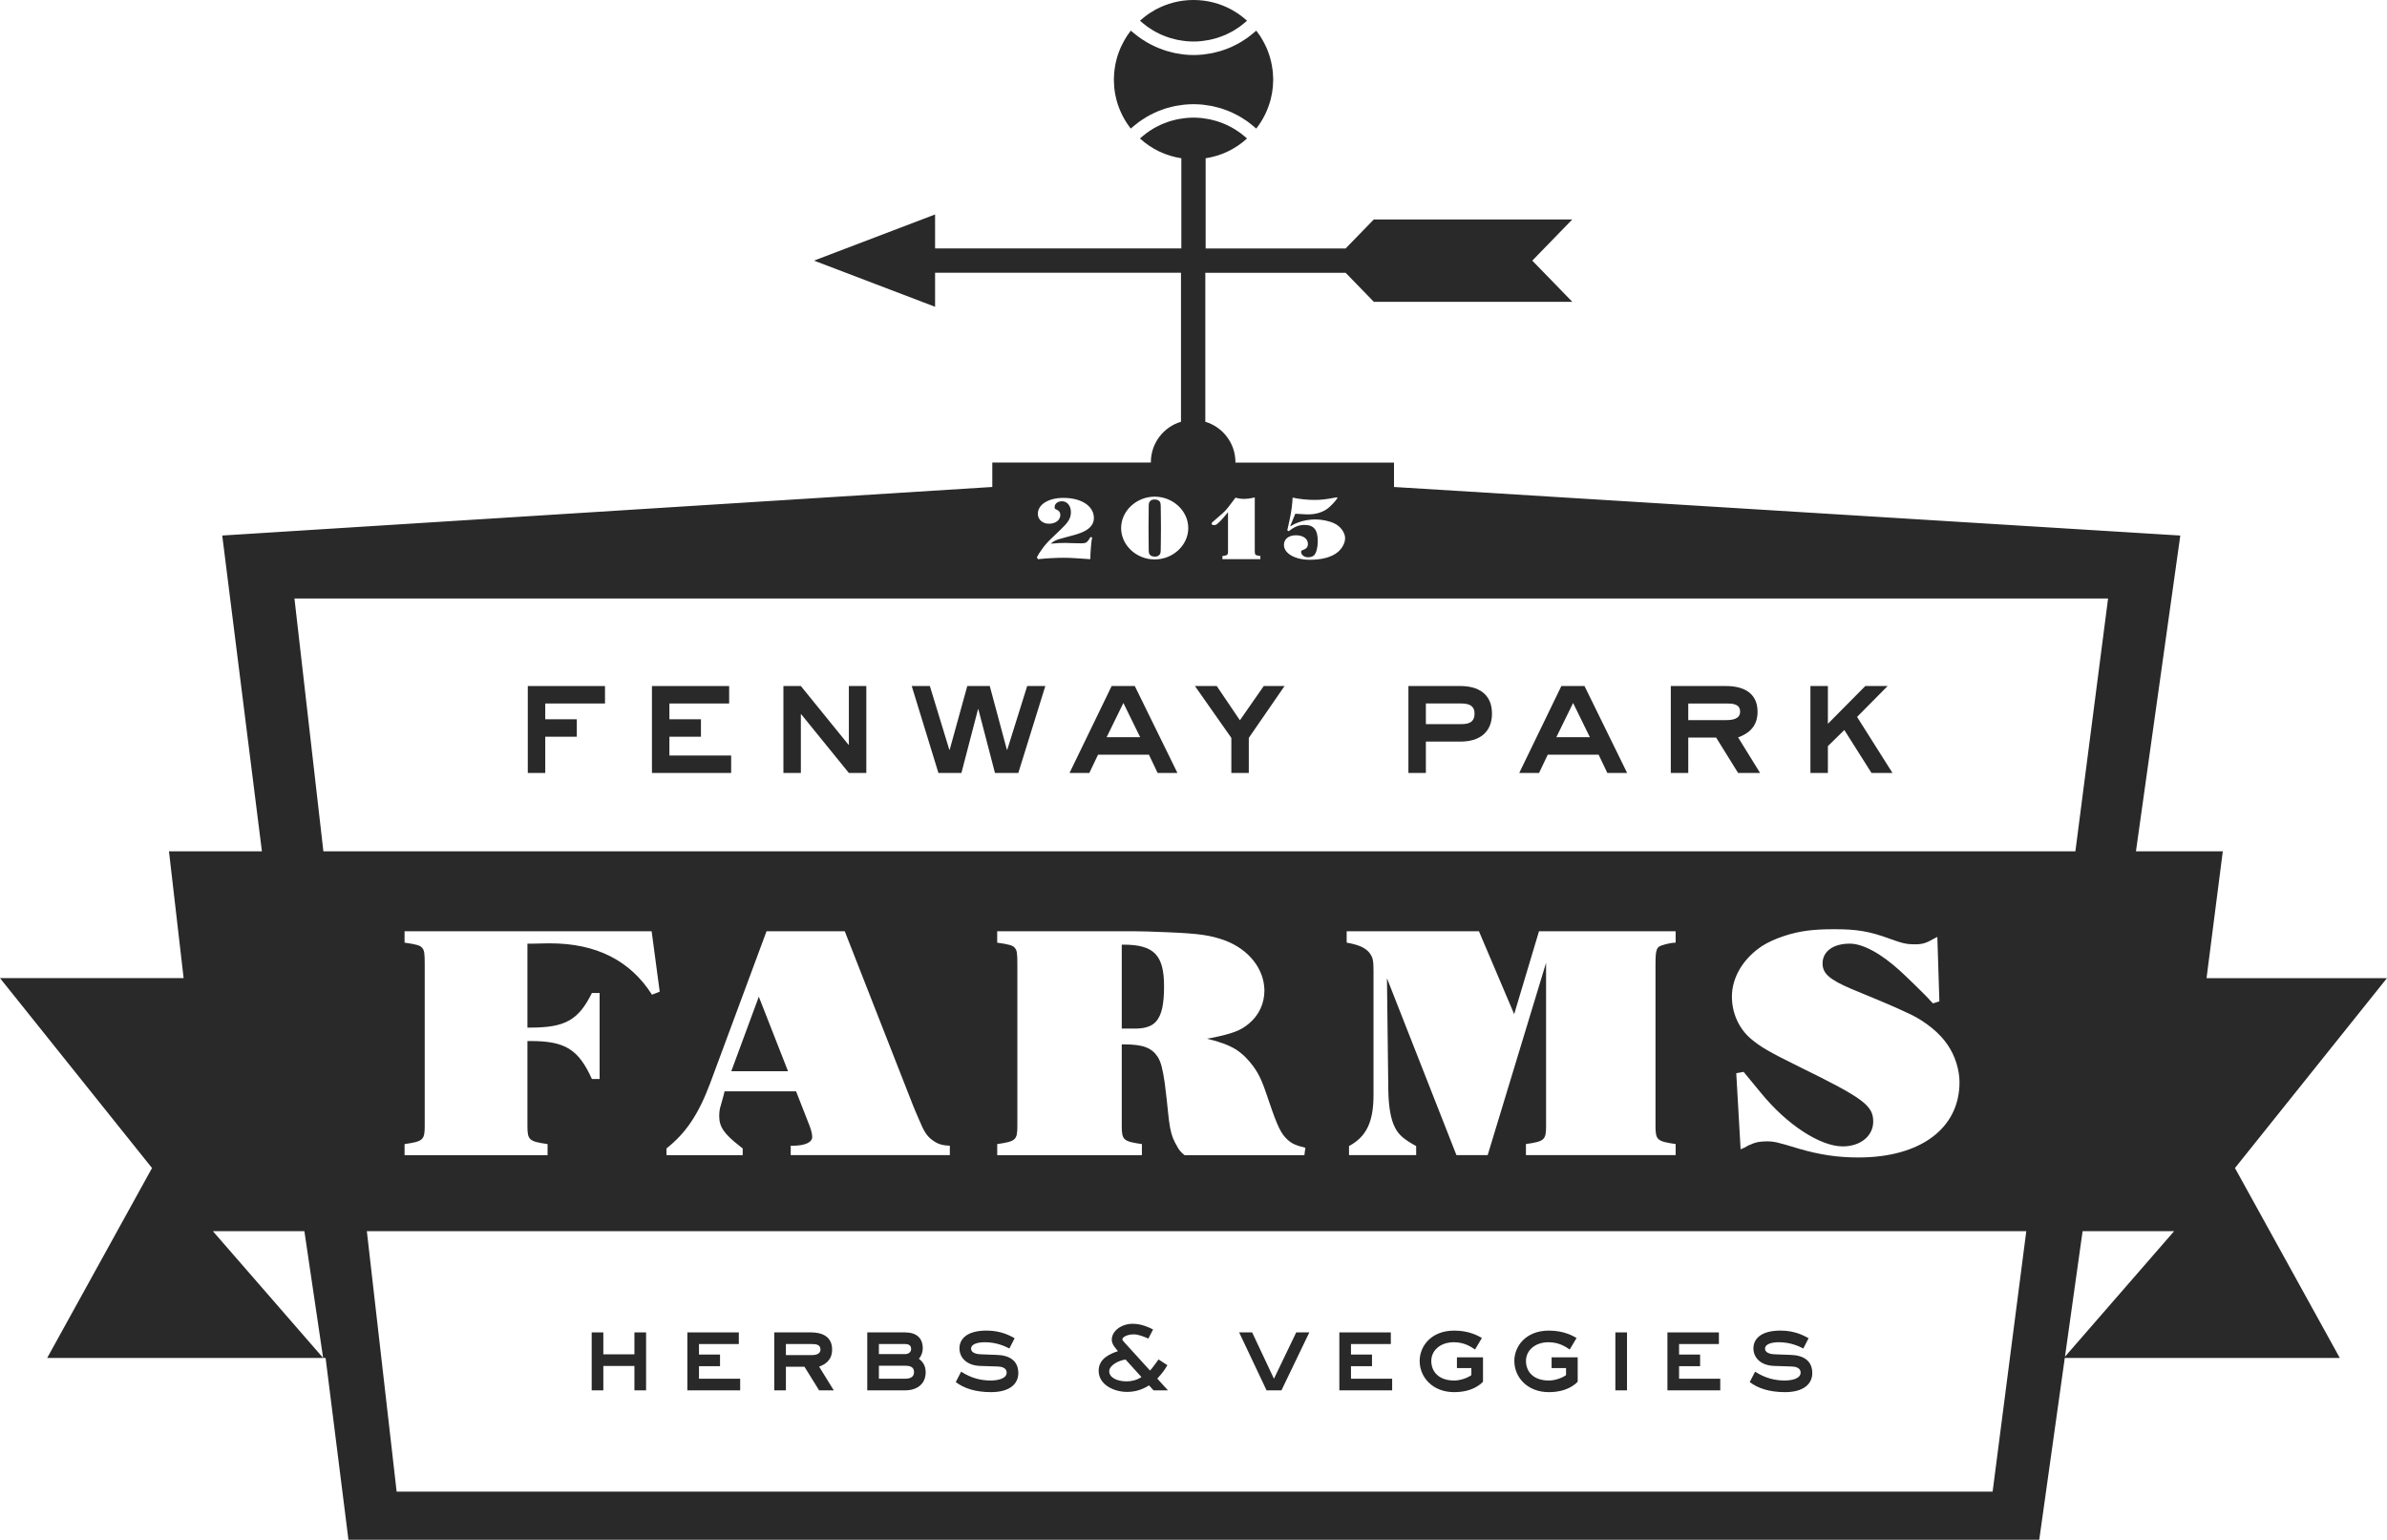 <?xml version="1.0" encoding="UTF-8"?>
<svg id="a" data-name="Layer 1" xmlns="http://www.w3.org/2000/svg" width="200" height="129.023" viewBox="0 0 200 129.023">
  <polygon points="44.223 64.768 45.685 64.768 45.685 61.731 48.329 61.731 48.329 60.269 45.685 60.269 45.685 58.947 50.691 58.947 50.691 57.485 44.223 57.485 44.223 64.768" fill="#292929" stroke-width="0"/>
  <polygon points="56.087 61.731 58.73 61.731 58.73 60.269 56.087 60.269 56.087 58.947 61.093 58.947 61.093 57.485 54.625 57.485 54.625 64.768 61.261 64.768 61.261 63.306 56.087 63.306 56.087 61.731" fill="#292929" stroke-width="0"/>
  <polygon points="71.124 62.406 71.095 62.406 67.102 57.485 65.64 57.485 65.64 64.768 67.102 64.768 67.102 59.847 67.13 59.847 71.124 64.768 72.586 64.768 72.586 57.485 71.124 57.485 71.124 62.406" fill="#292929" stroke-width="0"/>
  <polygon points="84.393 62.828 84.365 62.828 82.93 57.485 81.046 57.485 79.57 62.828 79.542 62.828 77.911 57.485 76.392 57.485 78.628 64.768 80.554 64.768 81.946 59.425 81.974 59.425 83.366 64.768 85.321 64.768 87.585 57.485 86.066 57.485 84.393 62.828" fill="#292929" stroke-width="0"/>
  <path d="M93.142,57.485l-3.529,7.283h1.659l.731-1.533h4.261l.731,1.533h1.659l-3.572-7.283h-1.94ZM92.72,61.773l1.406-2.868,1.406,2.868h-2.812Z" fill="#292929" stroke-width="0"/>
  <polygon points="103.888 60.353 101.948 57.485 100.12 57.485 103.171 61.829 103.171 64.768 104.633 64.768 104.633 61.829 107.628 57.485 105.885 57.485 103.888 60.353" fill="#292929" stroke-width="0"/>
  <path d="M122.38,57.485h-4.373v7.283h1.463v-2.629h2.91c1.505,0,2.629-.717,2.629-2.348,0-1.687-1.209-2.306-2.629-2.306ZM122.38,60.676h-2.91v-1.73h2.91c.52,0,1.167.071,1.167.844,0,.816-.605.886-1.167.886Z" fill="#292929" stroke-width="0"/>
  <path d="M130.822,57.485l-3.529,7.283h1.659l.731-1.533h4.261l.731,1.533h1.659l-3.572-7.283h-1.94ZM130.4,61.773l1.406-2.868,1.406,2.868h-2.812Z" fill="#292929" stroke-width="0"/>
  <path d="M147.261,59.636c0-1.645-1.279-2.151-2.629-2.151h-4.64v7.283h1.463v-2.967h2.334l1.842,2.967h1.842l-1.842-2.981c.689-.253,1.631-.76,1.631-2.151ZM144.632,60.339h-3.178v-1.392h3.178c.506,0,1.167.014,1.167.689,0,.647-.731.703-1.167.703Z" fill="#292929" stroke-width="0"/>
  <polygon points="158.158 57.485 156.288 57.485 153.153 60.648 153.153 57.485 151.69 57.485 151.69 64.768 153.153 64.768 153.153 62.518 154.531 61.169 156.808 64.768 158.566 64.768 155.599 60.072 158.158 57.485" fill="#292929" stroke-width="0"/>
  <path d="M96.272,46.344c.055.188.235.297.477.297.18,0,.297-.039.391-.141.039-.047.07-.101.086-.156.031-.101.031-.195.039-1.008l.008-1.086-.008-1.094c-.008-.813-.008-.899-.039-1.008-.047-.187-.227-.297-.476-.297-.172,0-.297.047-.383.14-.047.047-.078.102-.094.156-.023.101-.031.195-.031,1.008l-.008,1.094.008,1.086c0,.813.008.906.031,1.008Z" fill="#292929" stroke-width="0"/>
  <polygon points="50.551 114.457 53.157 114.457 53.157 116.501 54.133 116.501 54.133 111.645 53.157 111.645 53.157 113.482 50.551 113.482 50.551 111.645 49.576 111.645 49.576 116.501 50.551 116.501 50.551 114.457" fill="#292929" stroke-width="0"/>
  <polygon points="62.017 115.526 58.566 115.526 58.566 114.476 60.329 114.476 60.329 113.501 58.566 113.501 58.566 112.62 61.904 112.62 61.904 111.645 57.591 111.645 57.591 116.501 62.017 116.501 62.017 115.526" fill="#292929" stroke-width="0"/>
  <path d="M65.848,114.523h1.556l1.228,1.978h1.228l-1.228-1.988c.459-.169,1.088-.506,1.088-1.434,0-1.097-.853-1.434-1.753-1.434h-3.094v4.856h.975v-1.978ZM65.848,112.62h2.119c.338,0,.778.009.778.459,0,.431-.488.469-.778.469h-2.119v-.928Z" fill="#292929" stroke-width="0"/>
  <path d="M77.56,114.982c0-.619-.309-.928-.572-1.134.216-.216.328-.562.328-.863,0-.9-.563-1.34-1.482-1.34h-3.169v4.856h3.169c1.022,0,1.725-.544,1.725-1.519ZM73.64,112.62h2.194c.263,0,.507.084.507.412,0,.281-.235.431-.507.431h-2.194v-.844ZM73.64,114.438h2.194c.375,0,.75.075.75.534,0,.422-.328.553-.75.553h-2.194v-1.088Z" fill="#292929" stroke-width="0"/>
  <path d="M83.034,115.676c-.853,0-1.659-.197-2.503-.741l-.45.872c.675.516,1.641.844,2.953.844,1.603,0,2.288-.722,2.288-1.594,0-1.022-.712-1.5-1.828-1.528l-1.266-.047c-.328,0-.863-.094-.863-.469,0-.431.638-.544,1.154-.544.965,0,1.669.328,2.053.525l.441-.863c-.291-.15-1.069-.638-2.344-.638-1.744,0-2.279.769-2.279,1.491,0,.75.581,1.444,1.772,1.472l1.453.047c.3.009.731.113.731.506,0,.544-.825.666-1.313.666Z" fill="#292929" stroke-width="0"/>
  <path d="M94.416,116.632c.64,0,1.263-.164,1.854-.549l.385.418h1.205l-.894-.984c.476-.525.607-.722.845-1.124l-.739-.484c-.114.164-.533.738-.713.935l-2.075-2.28c-.074-.074-.246-.271-.246-.328,0-.197.41-.426.943-.426.426,0,.845.188,1.238.352l.394-.763c-.336-.172-.959-.476-1.714-.476-.894,0-1.747.566-1.747,1.345,0,.402.369.755.517.951-.591.197-1.616.582-1.616,1.64,0,1.189,1.312,1.772,2.362,1.772ZM94.309,113.918l1.329,1.468c-.377.254-.82.361-1.247.361-.82,0-1.452-.328-1.452-.845,0-.492.763-.903,1.37-.984Z" fill="#292929" stroke-width="0"/>
  <polygon points="107.369 116.501 109.704 111.645 108.607 111.645 106.741 115.526 104.913 111.645 103.825 111.645 106.122 116.501 107.369 116.501" fill="#292929" stroke-width="0"/>
  <polygon points="116.645 115.526 113.195 115.526 113.195 114.476 114.957 114.476 114.957 113.501 113.195 113.501 113.195 112.62 116.533 112.62 116.533 111.645 112.22 111.645 112.22 116.501 116.645 116.501 116.645 115.526" fill="#292929" stroke-width="0"/>
  <path d="M121.838,116.651c1.509,0,2.213-.656,2.419-.872v-2.044h-2.185v.9h1.209v.591c-.356.253-.947.45-1.444.45-1.266,0-1.913-.722-1.913-1.641,0-.863.741-1.566,1.885-1.566.909,0,1.472.403,1.781.61l.572-.966c-.262-.15-1.022-.619-2.316-.619-1.941,0-2.897,1.313-2.897,2.541,0,1.369,1.088,2.616,2.888,2.616Z" fill="#292929" stroke-width="0"/>
  <path d="M129.771,116.651c1.509,0,2.213-.656,2.419-.872v-2.044h-2.185v.9h1.209v.591c-.356.253-.947.45-1.444.45-1.266,0-1.913-.722-1.913-1.641,0-.863.741-1.566,1.885-1.566.909,0,1.472.403,1.781.61l.572-.966c-.262-.15-1.022-.619-2.316-.619-1.941,0-2.897,1.313-2.897,2.541,0,1.369,1.088,2.616,2.888,2.616Z" fill="#292929" stroke-width="0"/>
  <rect x="135.347" y="111.645" width=".975" height="4.856" fill="#292929" stroke-width="0"/>
  <polygon points="144.135 115.526 140.685 115.526 140.685 114.476 142.447 114.476 142.447 113.501 140.685 113.501 140.685 112.62 144.022 112.62 144.022 111.645 139.709 111.645 139.709 116.501 144.135 116.501 144.135 115.526" fill="#292929" stroke-width="0"/>
  <path d="M149.558,115.676c-.853,0-1.659-.197-2.503-.741l-.45.872c.675.516,1.641.844,2.953.844,1.603,0,2.288-.722,2.288-1.594,0-1.022-.713-1.5-1.828-1.528l-1.266-.047c-.328,0-.863-.094-.863-.469,0-.431.638-.544,1.154-.544.965,0,1.669.328,2.053.525l.441-.863c-.291-.15-1.069-.638-2.344-.638-1.744,0-2.279.769-2.279,1.491,0,.75.581,1.444,1.772,1.472l1.453.047c.3.009.731.113.731.506,0,.544-.825.666-1.313.666Z" fill="#292929" stroke-width="0"/>
  <path d="M95.254,86.187c.788-.028,1.294-.225,1.632-.619.45-.534.647-1.406.647-2.925,0-2.616-.844-3.488-3.403-3.488h-.141v7.032h1.266Z" fill="#292929" stroke-width="0"/>
  <polygon points="61.273 89.759 66.026 89.759 63.579 83.515 61.273 89.759" fill="#292929" stroke-width="0"/>
  <g>
    <path d="M93.352,7.264c.011.124.029.246.046.369.01.069.02.139.032.207.025.142.055.283.089.423.009.036.018.072.028.107.23.868.634,1.686,1.197,2.403.025-.023.052-.042.076-.064.077-.069.157-.132.236-.198.119-.099.239-.196.363-.286.086-.063.173-.121.261-.18.124-.083.249-.164.377-.24.092-.054.185-.106.278-.156.13-.07.262-.135.395-.197.096-.045.193-.088.29-.129.137-.057.277-.108.417-.157.098-.034.196-.069.295-.099.148-.045.298-.082.449-.117.096-.023.191-.049.288-.068.167-.033.338-.056.508-.078.083-.011.165-.026.249-.035.255-.025.513-.039.774-.039s.518.014.773.039c.084.008.166.024.249.035.17.022.34.045.508.078.097.019.192.045.288.068.151.036.301.073.448.117.1.03.198.065.296.1.14.049.28.1.417.157.098.041.194.085.291.129.133.062.265.127.395.197.094.05.187.102.279.156.128.076.253.156.377.239.088.059.175.118.261.18.124.091.243.188.363.286.079.066.159.129.236.198.025.022.052.041.076.064.563-.718.966-1.535,1.197-2.403.009-.036.019-.071.028-.107.035-.14.064-.281.089-.423.012-.069.022-.138.032-.207.018-.122.035-.245.046-.369.011-.121.015-.244.019-.367.003-.076.01-.152.01-.228,0-.041-.004-.081-.005-.122-.003-.163-.01-.326-.025-.486-.008-.085-.021-.168-.032-.252-.016-.12-.033-.24-.055-.358-.017-.092-.037-.183-.058-.273-.025-.107-.052-.212-.081-.317-.027-.094-.054-.188-.084-.28-.032-.096-.068-.19-.104-.285-.037-.095-.071-.192-.112-.285-.034-.079-.074-.154-.111-.231-.112-.231-.235-.456-.373-.673-.02-.031-.037-.064-.058-.095-.074-.112-.155-.22-.235-.327-.029-.039-.058-.079-.088-.117-.023.021-.048.039-.071.06-.081.072-.165.139-.249.208-.115.095-.23.188-.349.276-.089.066-.181.127-.272.188-.12.08-.241.158-.364.231-.096.057-.192.11-.29.163-.126.068-.254.131-.383.191-.099.046-.199.091-.3.133-.134.056-.271.105-.408.153-.101.035-.201.071-.303.102-.146.044-.293.08-.442.116-.098.023-.195.05-.294.069-.166.033-.335.056-.504.078-.084.011-.167.027-.251.035-.255.025-.513.039-.773.039-.256,0-.512-.015-.765-.04-.083-.008-.165-.024-.248-.035-.17-.023-.339-.046-.506-.08-.097-.02-.192-.045-.288-.069-.151-.036-.301-.074-.45-.119-.1-.031-.198-.066-.296-.1-.142-.049-.282-.101-.42-.159-.099-.041-.195-.085-.292-.129-.134-.062-.267-.128-.398-.198-.095-.051-.188-.102-.281-.157-.128-.075-.253-.155-.376-.237-.089-.059-.178-.118-.265-.181-.122-.089-.24-.184-.357-.28-.081-.067-.163-.131-.242-.201-.023-.02-.047-.037-.07-.058-.032.041-.063.084-.094.126-.078.105-.157.21-.229.319-.022.033-.04.068-.061.101-.138.217-.261.442-.372.672-.037.076-.076.15-.109.227-.041.095-.077.192-.114.288-.036.093-.071.186-.103.281-.031.093-.058.188-.085.283-.029.104-.057.209-.081.314-.021.091-.041.183-.058.275-.022.118-.039.237-.054.356-.011.084-.024.168-.032.253-.015.16-.021.322-.025.486,0,.041-.005.081-.005.122,0,.077.007.152.01.228.004.123.008.246.019.367Z" fill="#292929" stroke-width="0"/>
    <path d="M95.775,1.955c.102.084.204.167.31.245.074.054.15.105.226.156.105.07.21.138.318.202.08.047.161.092.243.136.109.059.22.114.332.166.084.039.168.077.253.112.116.048.234.091.352.132.085.03.17.06.256.086.125.038.252.069.379.099.083.02.165.042.25.059.142.028.287.048.432.067.072.009.142.023.214.03.218.021.438.034.661.034s.443-.012.661-.034c.072-.007.142-.02.213-.03.145-.019.29-.039.433-.067.084-.017.166-.039.248-.058.128-.031.256-.062.381-.1.086-.026.17-.056.254-.085.119-.042.238-.085.355-.133.084-.035.167-.073.25-.111.113-.053.225-.108.336-.168.08-.043.16-.087.239-.134.109-.065.216-.134.322-.205.075-.05.15-.1.223-.153.106-.078.209-.162.312-.247.067-.055.135-.109.2-.167.018-.016.035-.035.053-.052-.032-.029-.063-.058-.095-.086-.084-.074-.17-.145-.257-.214-.097-.077-.197-.152-.298-.223-.055-.039-.11-.077-.166-.114-.144-.095-.291-.185-.442-.268-.021-.012-.042-.024-.063-.035-.941-.506-2.016-.795-3.159-.795s-2.218.288-3.158.794c-.022.012-.043.024-.065.036-.15.083-.296.173-.44.267-.056.037-.112.076-.167.115-.101.071-.2.146-.298.223-.087.069-.173.14-.257.214-.032.028-.063.057-.095.086.018.017.035.035.053.052.065.058.134.112.201.168Z" fill="#292929" stroke-width="0"/>
    <path d="M200,81.96h-15.12l1.362-10.625h-7.277l3.716-26.461-65.881-4.068v-2.045h-13.287c0-.01.001-.019.001-.029,0-1.602-1.064-2.954-2.524-3.392v-12.483h11.756l2.363,2.433h16.63l-3.353-3.452h.001l3.352-3.451h-16.63l-2.364,2.432h-11.727v-7.558c1.292-.197,2.487-.762,3.465-1.656-.018-.017-.035-.035-.054-.052-.07-.063-.143-.12-.215-.18-.097-.08-.195-.16-.296-.234-.077-.056-.156-.109-.235-.162-.102-.068-.205-.135-.31-.197-.082-.048-.165-.094-.248-.139-.108-.058-.217-.112-.327-.164-.085-.039-.17-.078-.256-.114-.115-.048-.232-.09-.349-.131-.086-.03-.171-.06-.258-.087-.125-.038-.251-.069-.379-.099-.083-.02-.166-.042-.25-.059-.143-.028-.287-.048-.432-.067-.071-.009-.141-.023-.213-.03-.218-.021-.438-.034-.661-.034s-.443.012-.661.034c-.072.007-.142.02-.213.03-.145.019-.29.039-.433.067-.084.017-.167.039-.25.059-.127.03-.254.061-.379.099-.087.026-.172.057-.257.087-.118.041-.235.084-.35.132-.086.036-.171.074-.256.113-.111.052-.22.106-.329.164-.083.044-.166.09-.247.138-.105.063-.209.129-.311.198-.078.052-.157.105-.233.161-.101.074-.2.154-.297.235-.072.059-.144.116-.214.179-.018.016-.035.035-.054.052.978.894,2.173,1.459,3.465,1.656v7.558h-20.633v-2.848l-5.072,1.933-5.074,1.934,5.074,1.934,5.072,1.934v-2.85h20.604v12.483c-1.46.438-2.524,1.79-2.524,3.392,0,.01.001.019.001.029h-13.287v2.045l-64.521,4.068,3.325,26.461h-7.788l1.228,10.625H0l12.737,15.914-8.784,15.914h23.122l-9.239-10.625h7.668l1.571,10.625h.206l1.915,15.235h141.667l2.139-15.235h23.044l-8.784-15.914,12.737-15.914ZM108.586,44.852c.594,0,1,.289,1,.719,0,.266-.133.422-.438.524-.101.039-.133.07-.133.148,0,.25.266.453.586.453.203,0,.399-.063.5-.164.188-.188.312-.657.312-1.164,0-.985-.328-1.383-1.125-1.383-.454,0-.86.164-1.297.523l-.133-.062.016-.078.18-.821c.141-.648.235-1.328.25-1.852.492.117,1.25.195,1.844.195.531,0,.914-.047,1.774-.203l.109-.016.031.047c-.031.055-.047.086-.062.101-.117.18-.453.539-.688.734-.422.352-1.031.547-1.664.547-.148,0-.297,0-.461-.016l-.547-.031-.109-.008-.438,1.063c.328-.188.454-.25.696-.336.406-.156.961-.25,1.414-.25.539,0,1.18.133,1.602.336.516.242.899.774.899,1.235,0,.391-.242.859-.61,1.164-.508.422-1.313.648-2.344.648-1.25,0-2.172-.531-2.172-1.25,0-.484.399-.805,1.008-.805ZM101.61,43.734c.063-.055.211-.187.492-.43.523-.438.657-.586,1.102-1.188l.313-.414c.305.078.484.101.742.101.25,0,.414-.024.758-.094l.117-.031v4.493c0,.328.031.359.469.422v.258h-3.18v-.258c.438-.063.469-.094.469-.422v-3.251c-.508.617-.688.805-.93,1-.07.055-.133.078-.219.078-.148,0-.227-.039-.227-.117,0-.047.031-.094.093-.149ZM96.748,41.617c1.539,0,2.813,1.196,2.813,2.633,0,1.43-1.274,2.626-2.813,2.626s-2.813-1.196-2.813-2.626c0-1.438,1.282-2.633,2.813-2.633ZM88.975,42c-.344,0-.61.211-.61.484,0,.133.024.164.18.227.195.086.297.227.297.438,0,.422-.391.735-.946.735-.547,0-.938-.352-.938-.829,0-.781.883-1.336,2.149-1.336,1.508,0,2.547.687,2.547,1.688,0,.367-.172.68-.5.922-.18.133-.375.235-.594.32-.289.109-.476.164-1.164.344-.711.188-.797.219-.992.313-.109.047-.196.109-.367.25.531-.047.789-.063,1.219-.063.188,0,.469.008.852.024.195,0,.367.008.516.008.117,0,.211-.016.289-.031.148-.047.227-.117.399-.406.016-.023.031-.055.055-.086l.148.031c-.047.188-.055.258-.078.469-.016.101-.024.242-.039.438-.016.203-.023.359-.031.461l-.008.344-.008.109-.117-.008-1.055-.07c-.344-.024-.688-.039-1.031-.039-.594,0-1.414.039-2.016.102l-.156.016-.101-.148c.148-.282.211-.383.391-.633.305-.438.523-.68,1.102-1.219.469-.446.633-.61.836-.821.383-.406.523-.711.523-1.133,0-.524-.312-.899-.75-.899ZM166.957,124.988H33.233l-2.497-21.825h139.041l-2.821,21.825ZM35.361,79.409c-.169-.197-.478-.281-1.463-.422v-.956h20.702l.675,5.063-.647.253c-1.828-2.869-4.669-4.303-8.551-4.303h-.197l-1.294.028h-.394v7.032h.253c2.897,0,4.022-.619,5.148-2.897h.647v7.201h-.647c-1.125-2.475-2.222-3.178-5.148-3.178h-.253v7.116c0,1.181.14,1.294,1.688,1.519v.928h-11.982v-.928c1.547-.225,1.688-.338,1.688-1.519v-13.501c0-.985-.028-1.21-.225-1.435ZM67.77,94.176l-1.069-2.729h-5.991l-.084.338-.225.816c-.113.309-.14.647-.14.928,0,.9.422,1.491,1.715,2.503l.253.197v.563h-6.385v-.563c1.632-1.294,2.672-2.841,3.657-5.457l4.725-12.742h6.554l5.654,14.429c.084.225.281.703.591,1.406.394.956.647,1.35,1.125,1.688.422.309.787.422,1.434.45v.788h-13.332v-.788h.169c1.013,0,1.632-.281,1.632-.731,0-.281-.113-.675-.281-1.097ZM85.015,79.409c-.169-.197-.478-.281-1.463-.422v-.956h11.504c.534,0,1.463.028,2.785.084,2.7.113,3.6.253,4.838.703,1.969.76,3.235,2.362,3.263,4.163,0,1.097-.45,2.082-1.294,2.785-.703.591-1.378.844-3.178,1.21l-.338.056c1.153.282,1.8.534,2.419.9.563.365,1.069.872,1.491,1.463.506.703.76,1.322,1.294,2.925.703,2.082,1.012,2.7,1.547,3.178.366.338.703.478,1.491.675l-.084.619h-10.041c-.338-.281-.45-.422-.619-.731-.14-.225-.253-.478-.365-.731-.197-.563-.281-.956-.422-2.363-.028-.338-.113-1.097-.253-2.222-.169-1.153-.309-1.744-.591-2.194-.506-.76-1.237-1.041-2.813-1.041h-.197v6.835c0,1.181.141,1.294,1.688,1.519v.928h-12.123v-.928c1.547-.225,1.688-.338,1.688-1.519v-13.501c0-.985-.028-1.21-.225-1.435ZM140.398,95.863v.928h-12.545v-.928c1.547-.225,1.688-.338,1.688-1.519v-13.67l-4.894,16.117h-2.616l-5.822-14.823.113,9.394c.028,1.378.197,2.419.562,3.122.309.619.788,1.012,1.772,1.547v.76h-5.626v-.76c1.463-.787,2.053-2.025,2.053-4.303v-10.323c0-.984-.056-1.209-.394-1.631-.366-.394-.9-.619-1.856-.788v-.956h11.082l2.953,6.948,2.081-6.948h11.448v.956c-.14,0-.253.028-.338.028-.253.056-.478.084-.703.169-.563.141-.647.338-.647,1.66v13.501c0,1.181.141,1.294,1.688,1.519ZM155.067,82.84l2.306.956c1.35.562,2.25.984,2.729,1.209,1.266.619,2.447,1.575,3.094,2.56.619.9.985,2.081.985,3.122,0,3.853-3.263,6.3-8.466,6.3-1.744,0-3.234-.225-4.979-.731-1.856-.563-2.081-.619-2.757-.619-.225,0-.45.028-.675.056-.225.056-.45.113-.647.225-.056,0-.225.084-.507.253-.084.028-.169.056-.309.141l-.365-6.385.619-.113.113.141,1.322,1.603c2.166,2.672,4.979,4.501,6.863,4.501,1.491,0,2.559-.872,2.559-2.081,0-1.35-.844-1.969-6.244-4.613-2.559-1.266-3.178-1.631-4.022-2.335-.984-.844-1.575-2.138-1.575-3.516,0-1.631.956-3.206,2.531-4.247.478-.309,1.097-.591,1.857-.844,1.294-.422,2.419-.562,4.191-.562,1.884,0,2.925.169,4.613.787,1.153.422,1.491.478,2.137.478.619,0,.928-.084,1.66-.506l.225-.113.169,5.4-.534.169-.197-.197c-.225-.281-.675-.703-1.294-1.322-.619-.591-1.012-.984-1.237-1.181-1.632-1.491-3.15-2.307-4.247-2.307-1.378,0-2.278.647-2.278,1.66,0,.844.591,1.35,2.362,2.11ZM27.095,71.335l-2.424-21.187h151.959l-2.739,21.187H27.095ZM173.018,113.681l1.477-10.518h7.668l-9.145,10.518Z" fill="#292929" stroke-width="0"/>
  </g>
</svg>